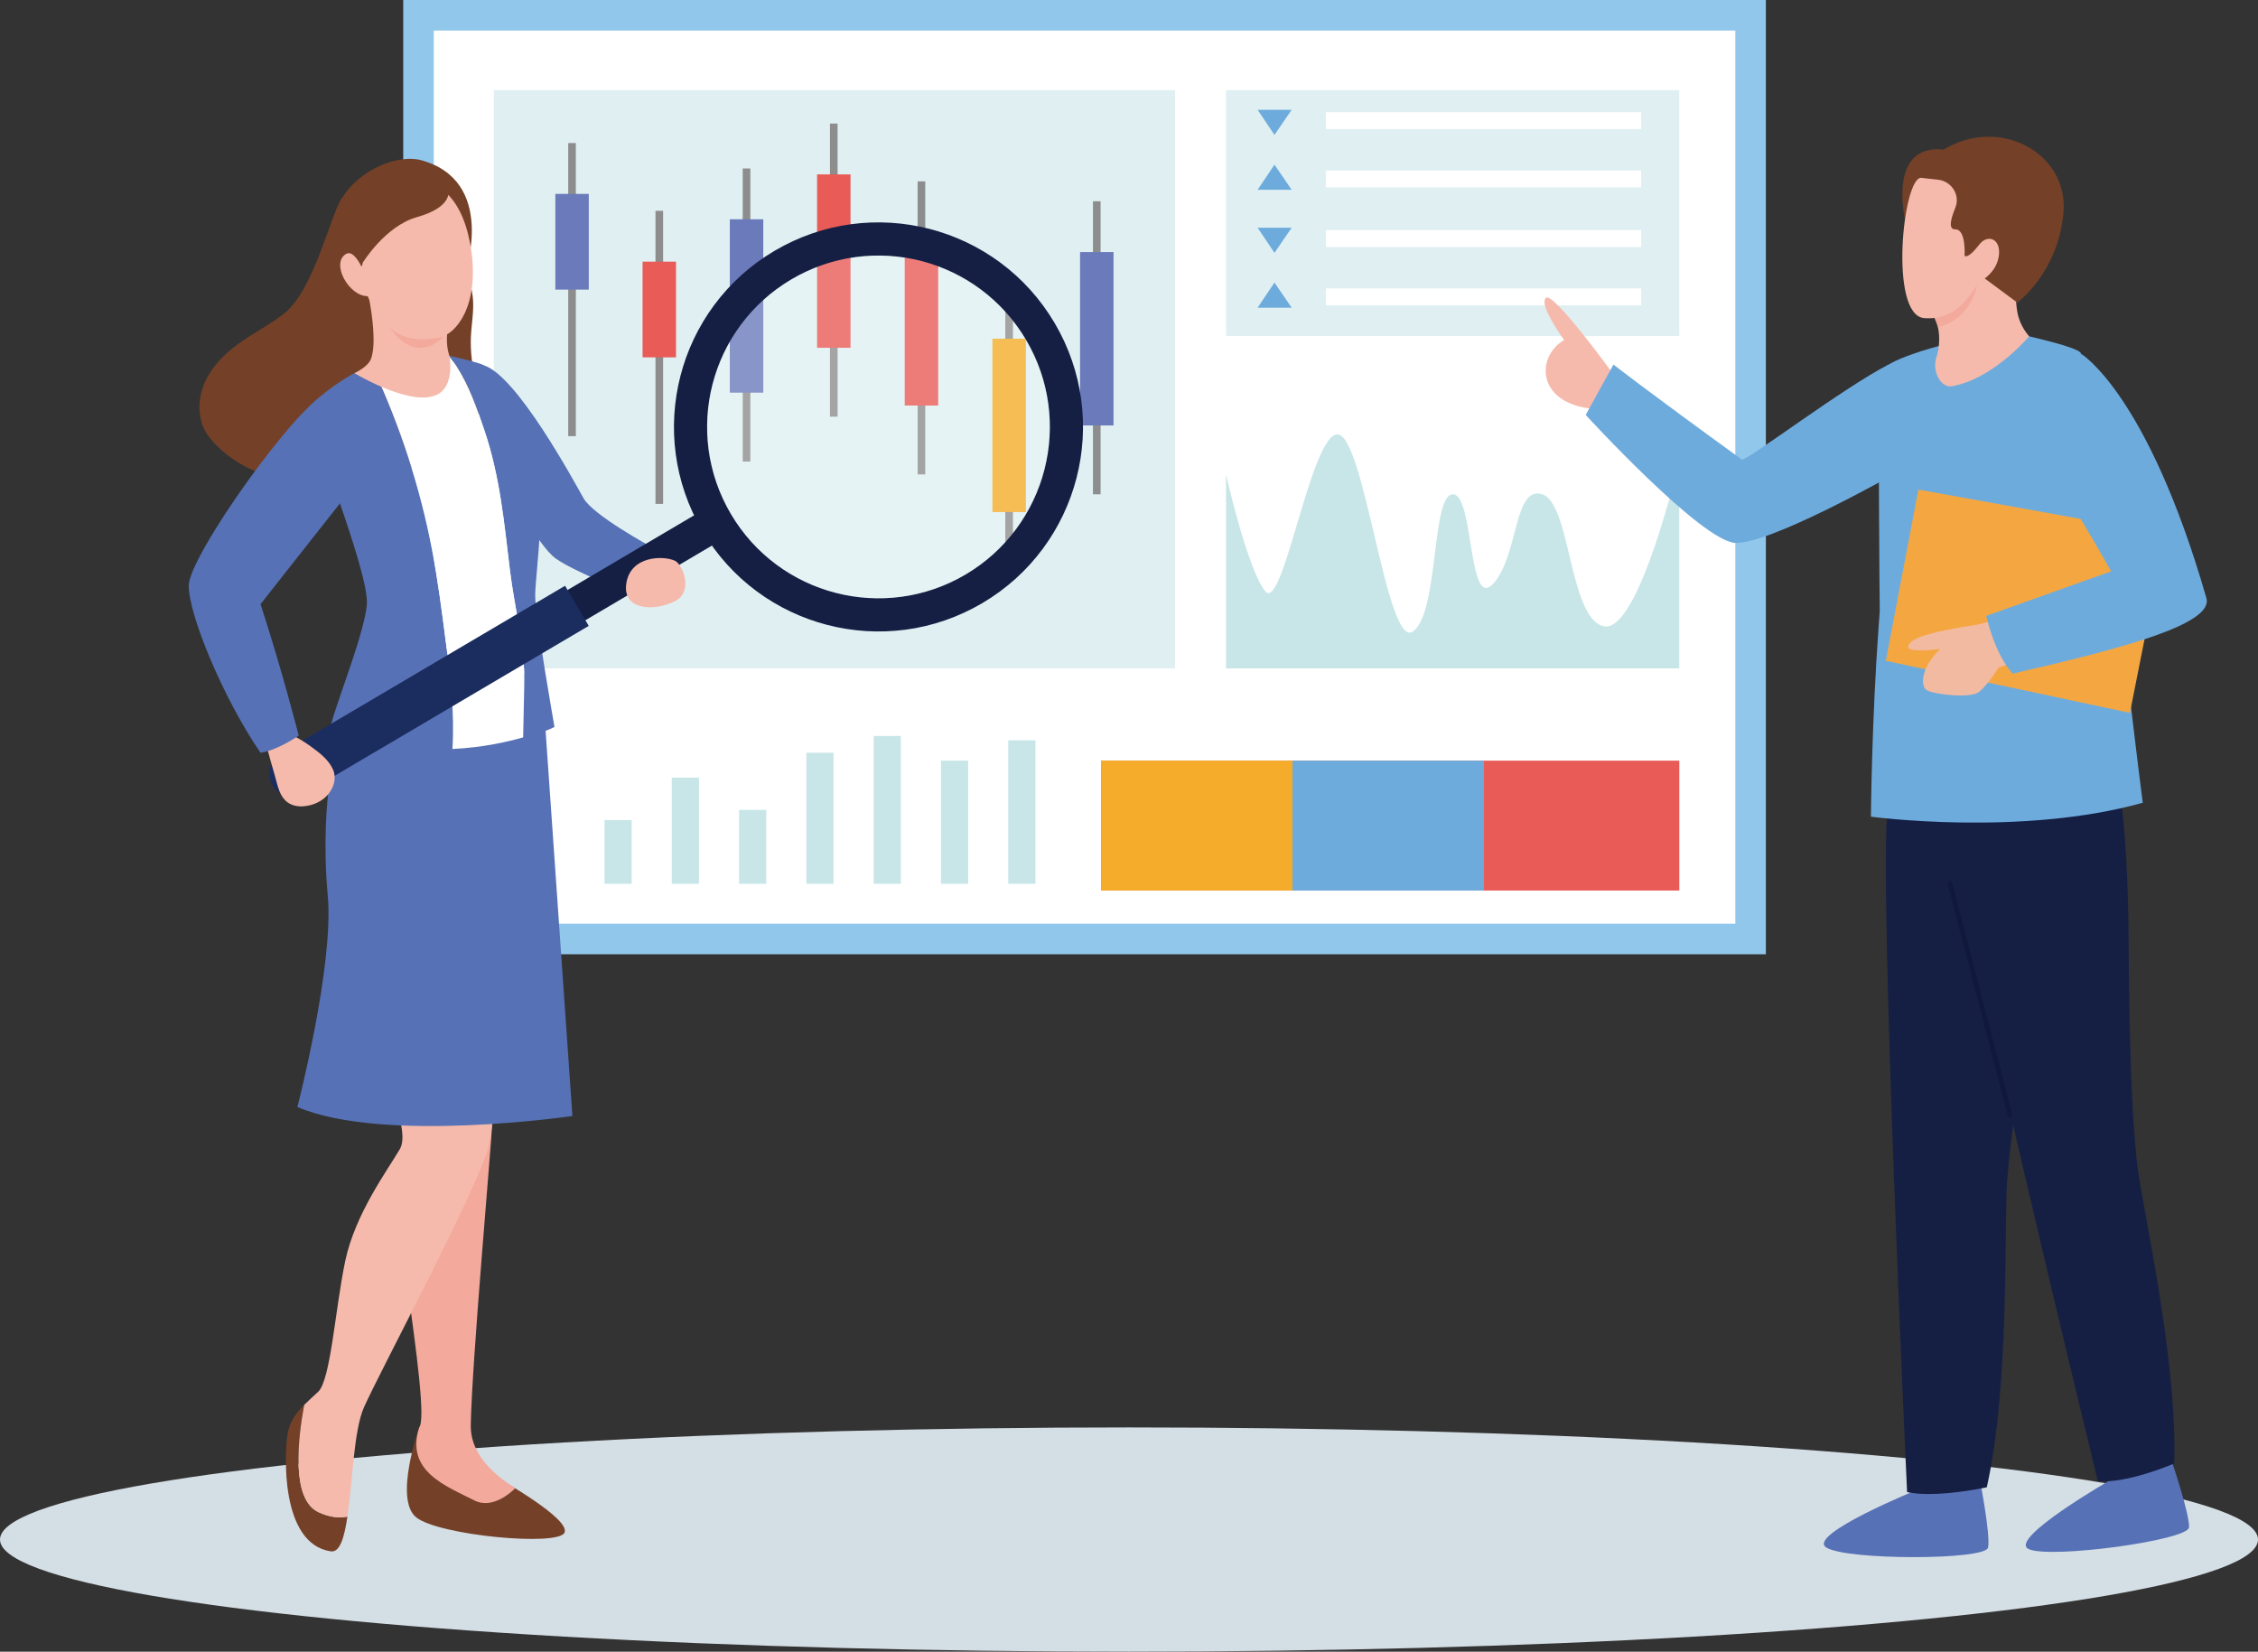 <?xml version="1.0" encoding="UTF-8"?><svg id="_イヤー_2" xmlns="http://www.w3.org/2000/svg" viewBox="0 0 109.371 80"><rect x="0" y="0" width="109.371" height="80" fill="#333333" stroke="none"/><defs><style>.cls-1{fill:#f4a741;}.cls-2{fill:#f4ac2a;}.cls-3{fill:#f3a99b;}.cls-4{fill:#f3baa2;}.cls-5{fill:#6a7aba;}.cls-6{fill:#e95b57;}.cls-7{fill:#fff;}.cls-8{fill:#f5baab;}.cls-9{fill:#744128;}.cls-10{fill:#92c7ec;}.cls-11{fill:#8d8d8d;}.cls-12{fill:#d4dee5;}.cls-13{fill:#e0f0f2;}.cls-14{fill:#c8e6e7;}.cls-15{fill:#10193b;}.cls-16{fill:#151f44;}.cls-17{fill:#1b2c5e;}.cls-18{fill:#6eabdd;}.cls-19{fill:#5671b5;}.cls-20{opacity:.2;}</style></defs><g id="content"><g><ellipse class="cls-12" cx="54.686" cy="74.569" rx="54.686" ry="5.431"/><g><path class="cls-19" d="M92.935,72.13s-5.458,2.211-4.471,2.828,7.709,.617,7.833,0-.401-3.3-.401-3.3l-2.96,.472Z"/><path class="cls-19" d="M102.319,71.629s-5.111,2.926-4.05,3.404,7.722-.427,7.761-1.055c.039-.628-.842-3.215-.842-3.215l-2.87,.866Z"/><path class="cls-16" d="M98.998,38.301s.9,2.479-.11,7.944c-1.011,5.465-1.496,8.732-1.662,10.865s.137,9.92-.992,14.929c-2.76,.556-3.861,.229-3.861,.229,0,0-1.389-29.854-.938-33.072,3.337-1.445,7.563-.895,7.563-.895Z"/><path class="cls-16" d="M102.525,37.306s.54,2.481,.575,8.039c.035,5.558,.173,8.857,.412,10.983,.239,2.126,1.965,9.428,1.798,14.56-2.606,1.065-3.7,.843-3.7,.843,0,0-6.994-28.661-7.156-31.907,3.006-2.047,8.071-2.517,8.071-2.517Z"/><path class="cls-15" d="M97.356,54.116c-.052,0-.099-.034-.112-.087l-2.902-11.205c-.016-.062,.021-.125,.083-.141,.062-.014,.125,.021,.141,.083l2.902,11.205c.016,.062-.021,.125-.083,.141-.01,.002-.019,.004-.029,.004Z"/><path class="cls-18" d="M100.75,17.054c-.338-.254-1.582-.548-2.462-.765l-4.378,.471s-2.65,.687-2.814,1.273-.046,11.58-.046,11.58h0c-.015,.194-.03,.389-.045,.588-.347,4.733-.383,9.356-.383,9.356,0,0,7.272,.975,13.167-.675-.398-2.875-2.448-21.385-3.04-21.828Z"/><path class="cls-8" d="M93.117,14.445c.357,.248,1.074,1.372,.713,2.748-.317,.813,.217,1.594,.686,1.518,2.013-.325,3.772-2.423,3.772-2.423,0,0-.455-.47-.576-1.187-.362-2.141,.947-2.541,.947-2.541l-2.353,.065-3.188,1.819Z"/><path class="cls-9" d="M92.273,10.625s-.856-3.67,1.871-3.381c2.707-1.638,6.057,.165,5.804,3.061-.253,2.896-2.235,4.352-2.235,4.352l-5.44-4.032Z"/><rect class="cls-10" x="19.531" width="66.003" height="46.22"/><rect class="cls-7" x="30.903" y="-8.411" width="43.26" height="63.043" transform="translate(75.643 -29.423) rotate(90)"/><rect class="cls-13" x="23.916" y="4.362" width="33.001" height="28.013"/><g><rect class="cls-11" x="27.523" y="6.929" width=".37" height="14.196"/><rect class="cls-5" x="26.898" y="9.391" width="1.621" height="4.636"/></g><g><rect class="cls-11" x="31.749" y="10.211" width=".37" height="14.196"/><rect class="cls-6" x="31.124" y="12.673" width="1.621" height="4.636"/></g><g><rect class="cls-11" x="35.975" y="8.16" width=".37" height="14.196"/><rect class="cls-5" x="35.35" y="10.621" width="1.621" height="8.398"/></g><g><rect class="cls-11" x="40.201" y="5.985" width=".37" height="14.196"/><rect class="cls-6" x="39.576" y="8.447" width="1.621" height="8.398"/></g><g><rect class="cls-11" x="44.447" y="8.784" width=".37" height="14.196"/><rect class="cls-6" x="43.822" y="11.245" width="1.621" height="8.398"/></g><g><rect class="cls-11" x="48.694" y="13.944" width=".37" height="14.196"/><rect class="cls-2" x="48.069" y="16.405" width="1.621" height="8.398"/></g><g><rect class="cls-11" x="52.94" y="9.747" width=".37" height="14.196"/><rect class="cls-5" x="52.315" y="12.209" width="1.621" height="8.398"/></g><g><path class="cls-9" d="M16.557,9.611c-.584,.874-1.339,4.437-2.814,5.592-.696,.545-1.498,.941-2.213,1.461-.661,.481-1.257,1.083-1.595,1.827s-.388,1.647-.003,2.368c.16,.299,.387,.557,.632,.791,.588,.561,1.296,.997,2.061,1.27,1.119,.4,2.338,.448,3.521,.339,1.184-.109,2.347-.369,3.519-.571,.626-.108,1.262-.202,1.853-.436s1.144-.629,1.432-1.195c.415-.817,.21-1.794,.046-2.696-.121-.666-.215-1.342-.188-2.018,.024-.602,.143-1.201,.105-1.802-.067-1.062-.614-2.029-1.196-2.92"/><path class="cls-9" d="M20.307,69.137s-1.242,3.479-.147,4.357c1.095,.878,6.892,1.418,7.185,.739,.293-.678-3.226-2.638-3.226-2.638l-3.812-2.458Z"/><path class="cls-3" d="M20.02,52.193s3.893,.822,3.828,2.144c-.065,1.322-1.002,11.788-1.045,14.697-.023,1.604,1.475,2.6,2.149,3.054-.118,.114-1.063,1.05-1.975,.586-1.381-.703-3.353-1.415-2.671-3.535,.31-.409-.115-3.55-.615-7.175-.5-3.625,.328-9.77,.328-9.77Z"/><g><path class="cls-9" d="M13.936,69.427c.101-.582,.422-1.004,.799-1.382-.301,1.608-.652,4.574,.69,5.198,.555,.258,1.02,.291,1.403,.215-.152,1.033-.374,1.762-.815,1.681-2.453-.376-2.238-4.791-2.078-5.712Z"/><path class="cls-8" d="M15.425,73.243c-1.342-.624-.991-3.59-.69-5.198,.218-.219,.455-.424,.679-.636,.609-.578,.83-4.105,1.316-6.368,.486-2.263,2.031-4.35,2.637-5.383,.606-1.034-1.158-4.27-1.158-4.27l5.624-1.016s.102,1.249,.08,2.642c-.013,.817-.069,1.683-.212,2.377-.389,1.878-5.274,10.973-6.073,12.777-.495,1.118-.552,3.608-.799,5.29-.383,.077-.849,.043-1.403-.215Z"/></g><path class="cls-19" d="M16.461,35.379s-1.029,3.093-.584,8.023c.303,3.356-1.473,10.217-1.473,10.217,4.174,1.78,13.322,.435,13.322,.435,0,0-1.165-16.738-1.337-19.201-.172-2.464-3.566-4.32-3.566-4.32l-6.362,4.847Z"/><path class="cls-19" d="M21.606,31.178c-.196-1.525-.392-3.052-.681-4.563-.581-3.034-1.55-5.99-2.856-8.789l-.925,.252s-1.974,1.1-2.085,1.802,2.845,7.821,2.71,9.409c-.136,1.588-1.915,5.814-1.739,6.023,2.182,.861,4.222,1.043,5.884,.963,.108-1.698-.091-3.406-.308-5.098Z"/><path class="cls-19" d="M26.858,35.209s-.942-5.303-.935-6.371c.007-1.069,.619-5.031-.088-6.575-.707-1.544-1.962-4.369-2.433-4.587-.272-.126-1.052-.312-1.67-.449,.134,.172,.272,.341,.39,.524,.604,.944,.976,2.015,1.335,3.076,.766,2.265,.957,4.454,1.247,6.827,.217,1.774,.728,3.671,.691,5.458l-.055,2.6c.335-.096,.551-.169,.627-.184,.505-.1,.891-.32,.891-.32Z"/><path class="cls-7" d="M24.704,27.655c-.29-2.373-.481-4.563-1.247-6.827-.359-1.062-.731-2.133-1.335-3.076-.118-.184-.256-.352-.39-.524-.454-.1-.822-.175-.822-.175l-2.841,.775c1.306,2.799,2.275,5.755,2.856,8.789,.289,1.51,.485,3.037,.681,4.563,.217,1.692,.417,3.4,.308,5.098,1.525-.073,2.733-.365,3.426-.563l.055-2.6c.038-1.787-.474-3.684-.691-5.458Z"/><path class="cls-8" d="M17.87,14.423c.152,.762,.363,2.257,.102,2.955-.152,.408-.806,.695-.806,.695,0,0,2.995,1.814,4.16,.946,.699-.521,.439-1.786,.439-1.786-.254-.76-.024-1.619-.024-1.619l-3.598-1.579-.272,.387Z"/><path class="cls-9" d="M22.523,13.239s1.589-4.527-2.192-5.498c-1.871-.412-5.643,1.884-3.678,5.415,3.708,2.877,5.87,.083,5.87,.083Z"/><path class="cls-3" d="M21.655,15.971l-2.808-.156s.678,1.133,1.611,1.024,1.197-.869,1.197-.869Z"/><path class="cls-8" d="M20.04,8.743c1.22-.036,2.443,.879,2.797,3.461,.354,2.582-.718,3.989-1.574,4.148-1.616,.3-2.612-.203-3.457-2.008-.913,.009-1.807-1.615-1.034-2.05,.352-.198,.713,.579,.713,.579l.024,.031c.15-.191,.054-.985,.078-1.26,.024-.276,.473-.61,.234-1.062-.239-.451-.681-.781,.105-1.366,1.535-1.142,2.113-.472,2.113-.472Z"/><path class="cls-9" d="M21.473,8.427c.445,.756,.537,1.573-1.298,2.097-1.524,.436-2.602,2.197-2.602,2.197,0,0-1.055-1.415-.852-2.16s1.715-2.046,2.153-2.296,2.599,.162,2.599,.162Z"/><path class="cls-19" d="M23.42,17.692l1.049,5.618s1.526,3.11,2.475,3.761,3.468,1.637,3.468,1.637l1.113-2.233s-2.792-1.518-3.253-2.331-3.253-5.991-4.852-6.452Z"/><g><path class="cls-16" d="M51.083,15.645c-2.78-4.712-8.853-6.278-13.565-3.498s-6.278,8.853-3.498,13.565c2.78,4.712,8.853,6.278,13.565,3.498,4.712-2.78,6.278-8.853,3.498-13.565Zm-15.68,9.251c-2.329-3.948-1.017-9.036,2.931-11.365,3.948-2.329,9.036-1.017,11.365,2.931,2.329,3.948,1.017,9.036-2.931,11.365-3.948,2.329-9.036,1.017-11.365-2.931Z"/><rect class="cls-16" x="26.218" y="20.849" width="1.701" height="17.927" transform="translate(38.991 -8.649) rotate(59.461)"/><path class="cls-17" d="M19.445,25.134h2.256v15.987c0,.622-.505,1.128-1.128,1.128h0c-.622,0-1.128-.505-1.128-1.128v-15.987h0Z" transform="translate(39.137 -1.147) rotate(59.461)"/></g><path class="cls-8" d="M14.226,35.647c.309,.153,.604,.342,.881,.546,.396,.29,.831,.628,1.028,1.092,.171,.402,.037,.851-.23,1.177-.299,.365-.761,.562-1.228,.593-.272,.018-.556-.043-.772-.21-.171-.133-.289-.325-.37-.526-.101-.25-.151-.516-.228-.773-.127-.427-.246-.857-.361-1.288l-.022-.083,1.301-.529Z"/><path class="cls-19" d="M16.856,23.889s-4.195,5.313-4.236,5.374c1.017,3.111,1.85,6.364,1.85,6.364,0,0-1.017,.712-1.85,.834-1.769-2.562-3.497-6.689-3.477-8.112s5.286-8.864,6.872-9.454c1.586-.59,.84,4.995,.84,4.995Z"/><path class="cls-8" d="M32.695,27.161c.356,.163,.925,1.48,0,1.958s-2.559,.495-2.359-.855,1.789-1.366,2.359-1.103Z"/><g class="cls-20"><circle class="cls-7" cx="42.552" cy="20.678" r="8.301"/></g></g><rect class="cls-13" x="59.384" y="4.362" width="21.956" height="11.911"/><polygon class="cls-18" points="61.732 5.319 60.915 5.319 61.732 6.537 62.565 5.319 61.732 5.319"/><rect class="cls-7" x="64.226" y="5.436" width="15.264" height=".817"/><polygon class="cls-18" points="61.732 14.903 60.915 14.903 61.732 13.685 62.565 14.903 61.732 14.903"/><rect class="cls-7" x="64.226" y="13.969" width="15.264" height=".817"/><polygon class="cls-18" points="61.732 11.03 60.915 11.03 61.732 12.248 62.565 11.03 61.732 11.03"/><rect class="cls-7" x="64.226" y="11.147" width="15.264" height=".817"/><polygon class="cls-18" points="61.732 9.192 60.915 9.192 61.732 7.974 62.565 9.192 61.732 9.192"/><rect class="cls-7" x="64.226" y="8.259" width="15.264" height=".817"/><path class="cls-14" d="M59.384,32.374v-9.395s1.041,4.613,1.904,5.661,2.22-7.705,3.515-7.599c1.295,.106,2.374,10.471,3.639,9.544s.879-6.592,1.92-6.643,.732,5.685,1.966,4.328c1.233-1.357,.987-4.771,2.374-4.328,1.388,.443,1.295,6.055,2.991,6.394,1.696,.339,3.647-8.018,3.647-8.018v10.055h-21.956Z"/><rect class="cls-14" x="29.28" y="39.722" width="1.316" height="3.084"/><rect class="cls-14" x="32.539" y="37.666" width="1.316" height="5.14"/><rect class="cls-14" x="35.799" y="39.228" width="1.316" height="3.577"/><rect class="cls-14" x="39.059" y="36.46" width="1.316" height="6.346"/><rect class="cls-14" x="42.318" y="35.647" width="1.316" height="7.159"/><rect class="cls-14" x="45.578" y="36.843" width="1.316" height="5.962"/><rect class="cls-14" x="48.837" y="35.857" width="1.316" height="6.949"/><rect class="cls-6" x="53.333" y="36.843" width="28.008" height="6.291"/><rect class="cls-2" x="53.333" y="36.843" width="9.272" height="6.291"/><rect class="cls-18" x="62.604" y="36.843" width="9.272" height="6.291"/><path class="cls-3" d="M93.231,14.679l2.542-.968s-.203,1.705-1.903,2.135c-.18-.563-.447-.981-.639-1.168Z"/><path class="cls-8" d="M94.713,10.053c.244-.612-.191-1.285-.846-1.349-.419-.041-.799-.09-.799-.09-.892-.099-1.59,6.668,.137,6.794,1.031,.075,1.844-.377,2.628-1.729,0,0,.844-.391,.98-1.254,.136-.863-.534-1.112-.944-.578-.572,.747-.711,.539-.711,.539,0,0,.081-1.283-.447-1.276-.296,.004-.29-.335-.008-1.03l.01-.026Z"/><path class="cls-8" d="M78.213,18.219s-3.001-4.159-3.341-3.787,.89,2.036,.89,2.036c-1.473,.866-1.338,3.387,2.011,3.364,.328-.871,.44-1.613,.44-1.613Z"/><path class="cls-18" d="M91.481,17.657c-2.126,1.073-6.827,4.639-7.105,4.605-4.582-3.318-6.225-4.605-6.225-4.605l-1.344,2.441s5.608,6.123,7.247,6.198,7.427-3.187,7.427-3.187v-5.453Z"/><polygon class="cls-1" points="92.921 23.714 104.885 25.875 103.167 34.529 91.345 32.007 92.921 23.714"/><path class="cls-4" d="M96.799,30.006l-.962,.236c-2.727,.426-3.31,.717-3.405,1.064s1.545,.126,1.545,.126c-.954,.93-.962,1.813-.646,2.002s2.112,.418,2.53,.079c.422-.343,.938-1.174,.938-1.174,.662-.236,.804-.276,.804-.276l-.804-2.056Z"/><path class="cls-18" d="M100.814,17.145s3.211,1.936,6.057,11.822c.363,1.262-4.02,2.433-9.387,3.661-.898-1-1.277-2.797-1.277-2.797l6.053-2.16c-1.4-2.456-2.175-3.683-2.175-3.683l.728-6.843Z"/></g></g></g></svg>